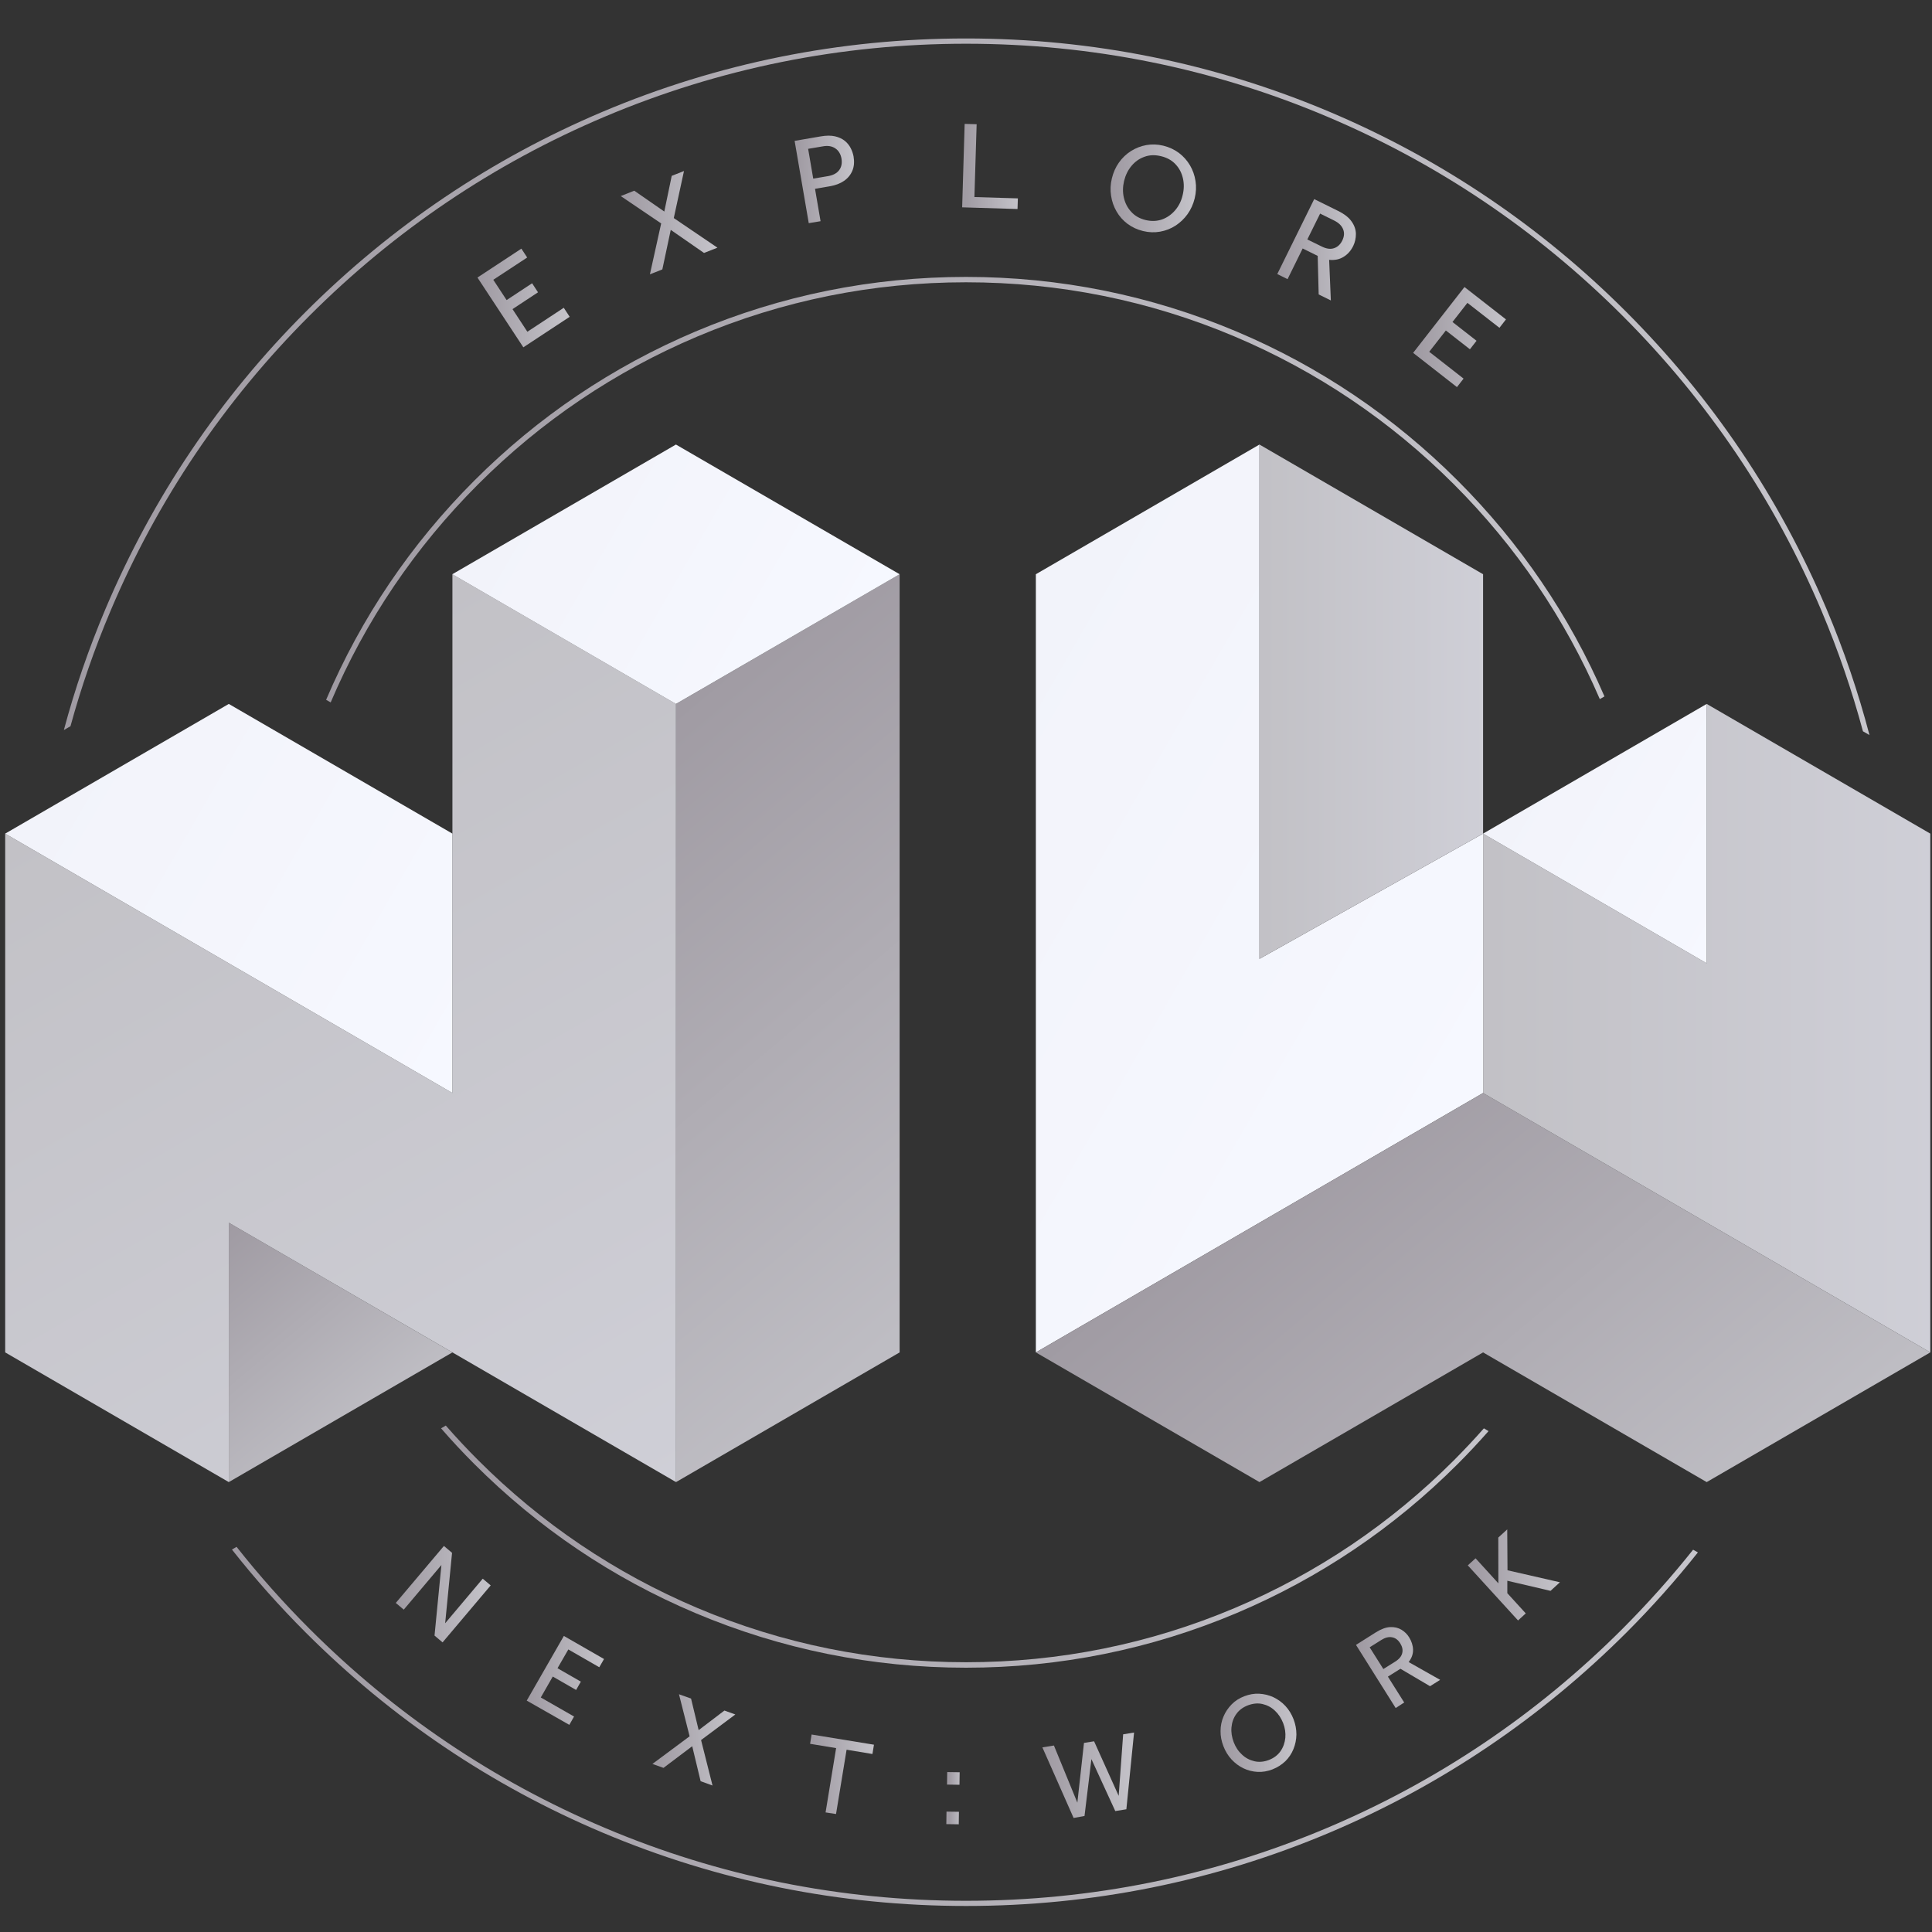 <svg version="1.1" xmlns="http://www.w3.org/2000/svg" xmlns:xlink="http://www.w3.org/1999/xlink" x="0px" y="0px"
	 width="360px" height="360px" viewBox="70 70.5 360 360" enable-background="new 70 70.5 360 360" xml:space="preserve">
<rect x="70" y="70.5" width="360" height="360" fill="#333333" stroke="none"/>
<g id="Ebene_1_1_">
</g>
<g id="Ebene_2">
</g>
<g id="Ebene_3">
	
		<linearGradient id="SVGID_1_" gradientUnits="userSpaceOnUse" x1="1404.156" y1="-1670.723" x2="1864.447" y2="-2219.276" gradientTransform="matrix(0.167 0 0 -0.167 -55.584 -62.083)">
		<stop  offset="0" style="stop-color:#A09BA3"/>
		<stop  offset="1" style="stop-color:#BFBEC4"/>
	</linearGradient>
	<polygon fill="url(#SVGID_1_)" points="195.967,201.667 237.633,177.5 237.633,322.5 195.967,346.666 	"/>
	
		<linearGradient id="SVGID_2_" gradientUnits="userSpaceOnUse" x1="975.562" y1="-2190.819" x2="1150.25" y2="-2399.004" gradientTransform="matrix(0.167 0 0 -0.167 -55.584 -62.083)">
		<stop  offset="0" style="stop-color:#A09BA3"/>
		<stop  offset="1" style="stop-color:#BFBEC4"/>
	</linearGradient>
	<polygon fill="url(#SVGID_2_)" points="112.633,346.666 154.3,322.5 112.633,298.334 	"/>
	
		<linearGradient id="SVGID_3_" gradientUnits="userSpaceOnUse" x1="945.798" y1="-1618.504" x2="1447.806" y2="-2488.007" gradientTransform="matrix(0.167 0 0 -0.167 -55.584 -62.083)">
		<stop  offset="0" style="stop-color:#C2C1C6"/>
		<stop  offset="1" style="stop-color:#CFCFD7"/>
	</linearGradient>
	<polygon fill="url(#SVGID_3_)" points="70.967,225.833 154.3,274.166 154.3,177.5 195.967,201.667 195.967,346.666 
		112.633,298.334 112.633,346.666 70.967,322.5 	"/>
	
		<linearGradient id="SVGID_4_" gradientUnits="userSpaceOnUse" x1="821.66" y1="-1619.496" x2="1322.236" y2="-1908.504" gradientTransform="matrix(0.167 0 0 -0.167 -55.584 -62.083)">
		<stop  offset="0" style="stop-color:#F2F3FA"/>
		<stop  offset="1" style="stop-color:#F6F8FF"/>
	</linearGradient>
	<polygon fill="url(#SVGID_4_)" points="70.967,225.833 154.3,274.166 154.3,225.833 112.633,201.667 	"/>
	
		<linearGradient id="SVGID_5_" gradientUnits="userSpaceOnUse" x1="1321.705" y1="-1329.251" x2="1696.782" y2="-1545.802" gradientTransform="matrix(0.167 0 0 -0.167 -55.584 -62.083)">
		<stop  offset="0" style="stop-color:#F2F3FA"/>
		<stop  offset="1" style="stop-color:#F6F8FF"/>
	</linearGradient>
	<polygon fill="url(#SVGID_5_)" points="154.283,177.5 195.95,201.667 237.633,177.5 195.95,153.333 	"/>
	
		<linearGradient id="SVGID_6_" gradientUnits="userSpaceOnUse" x1="1785.885" y1="-1655.252" x2="2412.028" y2="-2016.755" gradientTransform="matrix(0.167 0 0 -0.167 -55.584 -62.083)">
		<stop  offset="0" style="stop-color:#F2F3FA"/>
		<stop  offset="1" style="stop-color:#F6F8FF"/>
	</linearGradient>
	<polygon fill="url(#SVGID_6_)" points="304.684,153.333 263.017,177.5 263.017,322.5 346.35,274.166 346.35,225.833 
		304.684,249.167 	"/>
	
		<linearGradient id="SVGID_7_" gradientUnits="userSpaceOnUse" x1="2161.602" y1="-1580" x2="2411.598" y2="-1580" gradientTransform="matrix(0.167 0 0 -0.167 -55.584 -62.083)">
		<stop  offset="0" style="stop-color:#C2C1C6"/>
		<stop  offset="1" style="stop-color:#CFCFD7"/>
	</linearGradient>
	<polygon fill="url(#SVGID_7_)" points="304.684,153.333 346.35,177.5 346.35,225.833 304.684,249.167 	"/>
	
		<linearGradient id="SVGID_8_" gradientUnits="userSpaceOnUse" x1="2205.013" y1="-2061.295" x2="2618.189" y2="-2553.7" gradientTransform="matrix(0.167 0 0 -0.167 -55.584 -62.083)">
		<stop  offset="0" style="stop-color:#A09BA3"/>
		<stop  offset="1" style="stop-color:#BFBEC4"/>
	</linearGradient>
	<polygon fill="url(#SVGID_8_)" points="263.017,322.5 346.35,274.166 429.684,322.5 388.017,346.666 346.35,322.5 304.684,346.666 
			"/>
	
		<linearGradient id="SVGID_9_" gradientUnits="userSpaceOnUse" x1="2411.598" y1="-1945" x2="2911.602" y2="-1945" gradientTransform="matrix(0.167 0 0 -0.167 -55.584 -62.083)">
		<stop  offset="0" style="stop-color:#C2C1C6"/>
		<stop  offset="1" style="stop-color:#CFCFD7"/>
	</linearGradient>
	<polygon fill="url(#SVGID_9_)" points="346.35,225.833 346.35,274.166 429.684,322.5 429.684,225.833 388.017,201.667 388.017,250 
			"/>
	
		<linearGradient id="SVGID_10_" gradientUnits="userSpaceOnUse" x1="2474.107" y1="-1619.249" x2="2724.396" y2="-1763.753" gradientTransform="matrix(0.167 0 0 -0.167 -55.584 -62.083)">
		<stop  offset="0" style="stop-color:#F2F3FA"/>
		<stop  offset="1" style="stop-color:#F6F8FF"/>
	</linearGradient>
	<polygon fill="url(#SVGID_10_)" points="388.017,201.667 346.35,225.833 388.017,250 	"/>
</g>
<g id="Ebene_4">
	<g>
		<g>
			
				<linearGradient id="SVGID_11_" gradientUnits="userSpaceOnUse" x1="1118.102" y1="-1342.951" x2="2547.301" y2="-1342.951" gradientTransform="matrix(0.167 0 0 -0.167 -55.584 -62.083)">
				<stop  offset="0" style="stop-color:#A09BA3"/>
				<stop  offset="1" style="stop-color:#C6C5CB"/>
			</linearGradient>
			<path fill="url(#SVGID_11_)" d="M131.617,201.383c6.483-15.217,15.717-28.883,27.467-40.633
				c11.816-11.816,25.566-21.083,40.867-27.55c15.85-6.7,32.683-10.1,50.05-10.1c17.367,0,34.2,3.4,50.05,10.1
				c15.317,6.483,29.067,15.75,40.867,27.55c11.583,11.583,20.733,25.05,27.183,40.017l0.867-0.5
				c-6.5-15.033-15.7-28.566-27.351-40.217c-11.899-11.9-25.75-21.25-41.183-27.767C284.45,125.533,267.483,122.1,250,122.1
				s-34.467,3.433-50.433,10.183c-15.434,6.533-29.284,15.867-41.184,27.767c-11.816,11.817-21.1,25.55-27.617,40.85
				L131.617,201.383z"/>
			
				<linearGradient id="SVGID_12_" gradientUnits="userSpaceOnUse" x1="2602.43" y1="-1820.951" x2="2608.744" y2="-1820.951" gradientTransform="matrix(0.167 0 0 -0.167 -55.584 -62.083)">
				<stop  offset="0" style="stop-color:#A09BA3"/>
				<stop  offset="1" style="stop-color:#C6C5CB"/>
			</linearGradient>
			<polygon fill="url(#SVGID_12_)" points="378.15,241.1 378.15,241.1 379.2,241.717 379.2,241.717 			"/>
			
				<linearGradient id="SVGID_13_" gradientUnits="userSpaceOnUse" x1="1246.602" y1="-2524.648" x2="2417.695" y2="-2524.648" gradientTransform="matrix(0.167 0 0 -0.167 -55.584 -62.083)">
				<stop  offset="0" style="stop-color:#A09BA3"/>
				<stop  offset="1" style="stop-color:#C6C5CB"/>
			</linearGradient>
			<path fill="url(#SVGID_13_)" d="M346.5,336.65c-1.783,2.033-3.65,4-5.566,5.934c-11.817,11.816-25.567,21.082-40.867,27.549
				c-15.85,6.701-32.684,10.101-50.05,10.101c-17.367,0-34.2-3.399-50.05-10.101c-15.317-6.482-29.067-15.75-40.867-27.549
				c-2.083-2.084-4.1-4.234-6.033-6.451l-0.883,0.518c1.983,2.283,4.05,4.5,6.2,6.649c11.9,11.9,25.75,21.25,41.184,27.767
				c15.983,6.75,32.95,10.184,50.433,10.184s34.467-3.434,50.434-10.184c15.433-6.533,29.283-15.866,41.183-27.767
				c1.983-1.983,3.9-4.033,5.75-6.134L346.5,336.65z"/>
		</g>
		<g>
			
				<linearGradient id="SVGID_14_" gradientUnits="userSpaceOnUse" x1="824.898" y1="-1227.9" x2="2843.598" y2="-1227.9" gradientTransform="matrix(0.167 0 0 -0.167 -55.584 -62.083)">
				<stop  offset="0" style="stop-color:#A09BA3"/>
				<stop  offset="1" style="stop-color:#C6C5CB"/>
			</linearGradient>
			<path fill="url(#SVGID_14_)" d="M83.133,205.817c2-7.3,4.483-14.467,7.467-21.5c8.7-20.6,21.183-39.1,37.066-54.983
				s34.383-28.367,55-37.083C204,83.233,226.65,78.65,250,78.65c23.35,0,46.017,4.567,67.333,13.6
				c20.601,8.717,39.101,21.184,55,37.083c15.884,15.883,28.367,34.383,37.084,55c3.1,7.333,5.666,14.816,7.717,22.433l1.216,0.7
				c-2.1-8-4.767-15.85-8.017-23.517c-8.767-20.717-21.316-39.333-37.283-55.317s-34.6-28.533-55.316-37.3
				C296.283,82.267,273.5,77.667,250,77.667s-46.283,4.6-67.733,13.667c-20.717,8.767-39.333,21.316-55.316,37.283
				c-15.983,15.967-28.517,34.6-37.284,55.317c-3.117,7.383-5.716,14.917-7.767,22.6L83.133,205.817z"/>
			
				<linearGradient id="SVGID_15_" gradientUnits="userSpaceOnUse" x1="1012.801" y1="-2725.65" x2="2651.797" y2="-2725.65" gradientTransform="matrix(0.167 0 0 -0.167 -55.584 -62.083)">
				<stop  offset="0" style="stop-color:#A09BA3"/>
				<stop  offset="1" style="stop-color:#C6C5CB"/>
			</linearGradient>
			<path fill="url(#SVGID_15_)" d="M385.483,359.267C381.4,364.4,377.017,369.3,372.333,374c-15.883,15.883-34.383,28.366-55,37.083
				C296,420.1,273.35,424.684,250,424.684c-23.35,0-46.017-4.566-67.333-13.601c-20.6-8.717-39.1-21.183-55-37.083
				c-4.85-4.85-9.383-9.95-13.583-15.267l-0.867,0.5c4.25,5.399,8.833,10.55,13.75,15.467
				c15.983,15.983,34.583,28.533,55.316,37.283c21.45,9.066,44.233,13.667,67.733,13.667s46.283-4.601,67.733-13.667
				c20.717-8.767,39.333-21.317,55.316-37.283c4.75-4.75,9.184-9.733,13.316-14.934L385.483,359.267z"/>
		</g>
		<g>
			
				<linearGradient id="SVGID_16_" gradientUnits="userSpaceOnUse" x1="1287.301" y1="-1128.65" x2="1390.557" y2="-1128.65" gradientTransform="matrix(0.167 0 0 -0.167 -55.584 -62.083)">
				<stop  offset="0" style="stop-color:#A09BA3"/>
				<stop  offset="1" style="stop-color:#C6C5CB"/>
			</linearGradient>
			<path fill="url(#SVGID_16_)" d="M167.517,135.217l-8.55-13l8.183-5.383l1.083,1.65l-6.317,4.15l2.483,3.783l4.75-3.133l1.1,1.684
				l-4.75,3.133l2.767,4.216l6.783-4.466l1.1,1.683L167.517,135.217z"/>
			
				<linearGradient id="SVGID_17_" gradientUnits="userSpaceOnUse" x1="1447.5" y1="-1044.449" x2="1555.598" y2="-1044.449" gradientTransform="matrix(0.167 0 0 -0.167 -55.584 -62.083)">
				<stop  offset="0" style="stop-color:#A09BA3"/>
				<stop  offset="1" style="stop-color:#C6C5CB"/>
			</linearGradient>
			<path fill="url(#SVGID_17_)" d="M191.1,121.617l2.1-9.483l-7.534-5.1l2.517-1l5.6,3.883l1.383-6.65l2.284-0.9l-1.9,8.767
				l8.133,5.517l-2.5,0.983l-6.2-4.3l-1.567,7.367L191.1,121.617z"/>
			
				<linearGradient id="SVGID_18_" gradientUnits="userSpaceOnUse" x1="1641.898" y1="-996.082" x2="1708.217" y2="-996.082" gradientTransform="matrix(0.167 0 0 -0.167 -55.584 -62.083)">
				<stop  offset="0" style="stop-color:#A09BA3"/>
				<stop  offset="1" style="stop-color:#C6C5CB"/>
			</linearGradient>
			<path fill="url(#SVGID_18_)" d="M220.7,112.083l-2.634-15.333l4.85-0.833c1.05-0.183,1.934-0.183,2.667-0.017
				c0.733,0.167,1.333,0.45,1.816,0.833s0.85,0.85,1.117,1.367s0.434,1.033,0.533,1.55c0.167,1.017,0.1,1.9-0.233,2.684
				c-0.333,0.767-0.85,1.4-1.566,1.883s-1.583,0.816-2.6,0.983l-2.783,0.483l1.033,6.033L220.7,112.083z M221.533,103.783
				l2.767-0.467c0.95-0.167,1.633-0.533,2.067-1.116c0.433-0.583,0.566-1.284,0.433-2.134c-0.15-0.866-0.533-1.5-1.15-1.917
				s-1.383-0.55-2.3-0.383l-2.767,0.467L221.533,103.783z"/>
			
				<linearGradient id="SVGID_19_" gradientUnits="userSpaceOnUse" x1="1829.199" y1="-981.602" x2="1891.496" y2="-981.602" gradientTransform="matrix(0.167 0 0 -0.167 -55.584 -62.083)">
				<stop  offset="0" style="stop-color:#A09BA3"/>
				<stop  offset="1" style="stop-color:#C6C5CB"/>
			</linearGradient>
			<path fill="url(#SVGID_19_)" d="M249.283,109.133l0.467-15.55l2.233,0.066l-0.417,13.567l8.1,0.25l-0.066,1.983L249.283,109.133z
				"/>
			
				<linearGradient id="SVGID_20_" gradientUnits="userSpaceOnUse" x1="1995.123" y1="-1006.101" x2="2090.785" y2="-1006.101" gradientTransform="matrix(0.167 0 0 -0.167 -55.584 -62.083)">
				<stop  offset="0" style="stop-color:#A09BA3"/>
				<stop  offset="1" style="stop-color:#C6C5CB"/>
			</linearGradient>
			<path fill="url(#SVGID_20_)" d="M282.983,113.55c-1.083-0.267-2.05-0.716-2.899-1.35c-0.834-0.634-1.518-1.4-2.034-2.3
				s-0.866-1.883-1.017-2.933c-0.166-1.05-0.117-2.133,0.15-3.233c0.267-1.1,0.699-2.083,1.316-2.95s1.367-1.583,2.233-2.133
				c0.884-0.55,1.833-0.933,2.866-1.117c1.033-0.183,2.101-0.15,3.184,0.117c1.084,0.267,2.051,0.717,2.9,1.35
				c0.833,0.633,1.517,1.4,2.05,2.3c0.533,0.9,0.866,1.867,1.033,2.917c0.167,1.05,0.116,2.133-0.149,3.233
				c-0.268,1.1-0.717,2.083-1.334,2.95s-1.383,1.583-2.25,2.15c-0.883,0.567-1.833,0.934-2.867,1.117
				C285.133,113.85,284.066,113.816,282.983,113.55z M283.467,111.5c1.1,0.267,2.133,0.217,3.083-0.117
				c0.95-0.35,1.75-0.917,2.434-1.717c0.667-0.783,1.134-1.716,1.384-2.8c0.266-1.083,0.283-2.133,0.049-3.15
				c-0.232-1-0.683-1.883-1.383-2.617c-0.684-0.733-1.583-1.233-2.717-1.5c-1.1-0.267-2.133-0.233-3.066,0.117
				c-0.95,0.333-1.75,0.9-2.416,1.7c-0.668,0.8-1.117,1.733-1.384,2.817c-0.25,1.066-0.267,2.117-0.034,3.117
				c0.234,1,0.684,1.883,1.367,2.617C281.467,110.733,282.367,111.233,283.467,111.5z"/>
			
				<linearGradient id="SVGID_21_" gradientUnits="userSpaceOnUse" x1="2181.5" y1="-1074.752" x2="2269.402" y2="-1074.752" gradientTransform="matrix(0.167 0 0 -0.167 -55.584 -62.083)">
				<stop  offset="0" style="stop-color:#A09BA3"/>
				<stop  offset="1" style="stop-color:#C6C5CB"/>
			</linearGradient>
			<path fill="url(#SVGID_21_)" d="M308,121.566l6.884-13.966l4.449,2.2c1.184,0.583,2.033,1.25,2.551,2.017
				c0.517,0.75,0.767,1.517,0.767,2.3s-0.167,1.517-0.483,2.183c-0.434,0.9-1.033,1.583-1.801,2.05
				c-0.75,0.483-1.649,0.667-2.699,0.566l0.316,7.567l-2.267-1.117l-0.184-7.183l-2.8-1.384l-2.816,5.717L308,121.566z
				 M313.6,115.117l2.684,1.317c0.867,0.433,1.634,0.533,2.283,0.316c0.667-0.217,1.167-0.684,1.533-1.4
				c0.384-0.767,0.434-1.483,0.167-2.133c-0.267-0.667-0.816-1.2-1.65-1.617l-2.633-1.3L313.6,115.117z"/>
			
				<linearGradient id="SVGID_22_" gradientUnits="userSpaceOnUse" x1="2333.398" y1="-1172.352" x2="2437.195" y2="-1172.352" gradientTransform="matrix(0.167 0 0 -0.167 -55.584 -62.083)">
				<stop  offset="0" style="stop-color:#A09BA3"/>
				<stop  offset="1" style="stop-color:#C6C5CB"/>
			</linearGradient>
			<path fill="url(#SVGID_22_)" d="M333.316,136.25l9.567-12.267l7.732,6.033l-1.216,1.567l-5.967-4.65l-2.783,3.566l4.482,3.5
				l-1.232,1.583l-4.483-3.5l-3.101,3.966l6.4,5l-1.233,1.583L333.316,136.25z"/>
		</g>
		<g>
			
				<linearGradient id="SVGID_23_" gradientUnits="userSpaceOnUse" x1="1196" y1="-2577.799" x2="1302.098" y2="-2577.799" gradientTransform="matrix(0.167 0 0 -0.167 -55.584 -62.083)">
				<stop  offset="0" style="stop-color:#A09BA3"/>
				<stop  offset="1" style="stop-color:#C6C5CB"/>
			</linearGradient>
			<path fill="url(#SVGID_23_)" d="M143.75,369.184l8.967-10.617l1.517,1.283l-1.283,13.117l7-8.301l1.483,1.25l-8.966,10.617
				l-1.5-1.267l1.283-13.149l-7.017,8.316L143.75,369.184z"/>
			
				<linearGradient id="SVGID_24_" gradientUnits="userSpaceOnUse" x1="1342.398" y1="-2674.203" x2="1428.801" y2="-2674.203" gradientTransform="matrix(0.167 0 0 -0.167 -55.584 -62.083)">
				<stop  offset="0" style="stop-color:#A09BA3"/>
				<stop  offset="1" style="stop-color:#C6C5CB"/>
			</linearGradient>
			<path fill="url(#SVGID_24_)" d="M168.15,387.383l6.917-12.049l7.483,4.299l-0.883,1.533l-5.767-3.316l-2.017,3.5l4.35,2.5
				l-0.883,1.551l-4.35-2.5l-2.233,3.899l6.2,3.55l-0.883,1.551L168.15,387.383z"/>
			
				<linearGradient id="SVGID_25_" gradientUnits="userSpaceOnUse" x1="1482.902" y1="-2740.699" x2="1575.602" y2="-2740.699" gradientTransform="matrix(0.167 0 0 -0.167 -55.584 -62.083)">
				<stop  offset="0" style="stop-color:#A09BA3"/>
				<stop  offset="1" style="stop-color:#C6C5CB"/>
			</linearGradient>
			<path fill="url(#SVGID_25_)" d="M191.567,399.184l6.933-5.15l-1.983-7.833l2.25,0.8l1.417,5.883l4.8-3.649l2.033,0.733
				l-6.383,4.767l2.133,8.467l-2.217-0.8l-1.566-6.518l-5.35,4.034L191.567,399.184z"/>
			
				<linearGradient id="SVGID_26_" gradientUnits="userSpaceOnUse" x1="1659.203" y1="-2779.148" x2="1730.602" y2="-2779.148" gradientTransform="matrix(0.167 0 0 -0.167 -55.584 -62.083)">
				<stop  offset="0" style="stop-color:#A09BA3"/>
				<stop  offset="1" style="stop-color:#C6C5CB"/>
			</linearGradient>
			<path fill="url(#SVGID_26_)" d="M223.833,408.217l1.966-11.983l-4.85-0.8l0.283-1.733l11.617,1.899l-0.283,1.733l-4.817-0.8
				l-1.967,11.983L223.833,408.217z"/>
			
				<linearGradient id="SVGID_27_" gradientUnits="userSpaceOnUse" x1="1811.547" y1="-2805.9" x2="1826.449" y2="-2805.9" gradientTransform="matrix(0.167 0 0 -0.167 -55.584 -62.083)">
				<stop  offset="0" style="stop-color:#A09BA3"/>
				<stop  offset="1" style="stop-color:#C6C5CB"/>
			</linearGradient>
			<path fill="url(#SVGID_27_)" d="M246.333,410.4l0.033-2.334l2.316,0.033l-0.033,2.334L246.333,410.4z M246.467,403.033
				l0.033-2.333l2.317,0.033l-0.034,2.333L246.467,403.033z"/>
			
				<linearGradient id="SVGID_28_" gradientUnits="userSpaceOnUse" x1="1918.898" y1="-2780.252" x2="2021.398" y2="-2780.252" gradientTransform="matrix(0.167 0 0 -0.167 -55.584 -62.083)">
				<stop  offset="0" style="stop-color:#A09BA3"/>
				<stop  offset="1" style="stop-color:#C6C5CB"/>
			</linearGradient>
			<path fill="url(#SVGID_28_)" d="M270.05,409.25l-5.816-13.15l2.149-0.35l4.367,10.65l1.233-11.134l1.884-0.3l4.583,10.166
				l0.833-11.467l2.033-0.332l-1.434,14.299l-2.066,0.334l-4.449-9.684l-1.283,10.6L270.05,409.25z"/>
			
				<linearGradient id="SVGID_29_" gradientUnits="userSpaceOnUse" x1="2118.095" y1="-2732.799" x2="2202.777" y2="-2732.799" gradientTransform="matrix(0.167 0 0 -0.167 -55.584 -62.083)">
				<stop  offset="0" style="stop-color:#A09BA3"/>
				<stop  offset="1" style="stop-color:#C6C5CB"/>
			</linearGradient>
			<path fill="url(#SVGID_29_)" d="M307.1,400.2c-0.916,0.35-1.85,0.517-2.766,0.467c-0.934-0.051-1.801-0.267-2.634-0.667
				s-1.567-0.95-2.217-1.65c-0.649-0.699-1.149-1.517-1.517-2.467c-0.367-0.949-0.551-1.899-0.533-2.833c0-0.95,0.184-1.85,0.55-2.7
				c0.351-0.85,0.866-1.6,1.517-2.266c0.65-0.668,1.45-1.168,2.367-1.518c0.916-0.35,1.85-0.517,2.766-0.467
				c0.934,0.051,1.801,0.268,2.65,0.65c0.833,0.4,1.583,0.934,2.233,1.633c0.65,0.701,1.15,1.518,1.517,2.467
				c0.367,0.95,0.533,1.9,0.533,2.851c-0.017,0.95-0.2,1.85-0.55,2.717c-0.35,0.85-0.85,1.616-1.517,2.267
				C308.816,399.333,308.033,399.833,307.1,400.2z M306.434,398.45c0.933-0.367,1.649-0.9,2.166-1.634s0.801-1.566,0.9-2.482
				c0.083-0.918-0.05-1.834-0.4-2.75c-0.366-0.934-0.883-1.717-1.55-2.334c-0.666-0.633-1.45-1.033-2.316-1.233
				s-1.767-0.101-2.717,0.25c-0.933,0.366-1.649,0.899-2.167,1.634c-0.516,0.732-0.8,1.55-0.883,2.467
				c-0.084,0.916,0.066,1.833,0.416,2.766c0.351,0.917,0.867,1.7,1.551,2.317c0.666,0.633,1.449,1.033,2.316,1.233
				C304.6,398.884,305.5,398.8,306.434,398.45z"/>
			
				<linearGradient id="SVGID_30_" gradientUnits="userSpaceOnUse" x1="2269.5" y1="-2659.837" x2="2363.749" y2="-2659.837" gradientTransform="matrix(0.167 0 0 -0.167 -55.584 -62.083)">
				<stop  offset="0" style="stop-color:#A09BA3"/>
				<stop  offset="1" style="stop-color:#C6C5CB"/>
			</linearGradient>
			<path fill="url(#SVGID_30_)" d="M330.066,388.767L322.667,377l3.699-2.334c0.983-0.616,1.884-0.949,2.684-0.982
				s1.5,0.133,2.101,0.5c0.6,0.366,1.066,0.833,1.416,1.4c0.467,0.75,0.717,1.533,0.733,2.316c0.017,0.8-0.25,1.566-0.816,2.3
				l5.866,3.316l-1.883,1.184l-5.517-3.25l-2.334,1.466l3.034,4.817L330.066,388.767z M327.767,381.5l2.233-1.4
				c0.717-0.449,1.15-0.982,1.283-1.566c0.15-0.6,0.017-1.199-0.366-1.816c-0.4-0.65-0.917-1.033-1.533-1.133
				c-0.617-0.117-1.284,0.049-1.967,0.482l-2.2,1.384L327.767,381.5z"/>
			
				<linearGradient id="SVGID_31_" gradientUnits="userSpaceOnUse" x1="2394.5" y1="-2556.299" x2="2497.5" y2="-2556.299" gradientTransform="matrix(0.167 0 0 -0.167 -55.584 -62.083)">
				<stop  offset="0" style="stop-color:#A09BA3"/>
				<stop  offset="1" style="stop-color:#C6C5CB"/>
			</linearGradient>
			<path fill="url(#SVGID_31_)" d="M352.866,372.45l-9.366-10.267l1.45-1.316l4.25,4.666L349.184,357l1.666-1.517l0.051,7.616
				l9.767,2.234l-1.75,1.6l-8.051-1.884v2.317l3.434,3.766L352.866,372.45z"/>
		</g>
	</g>
</g>
</svg>
